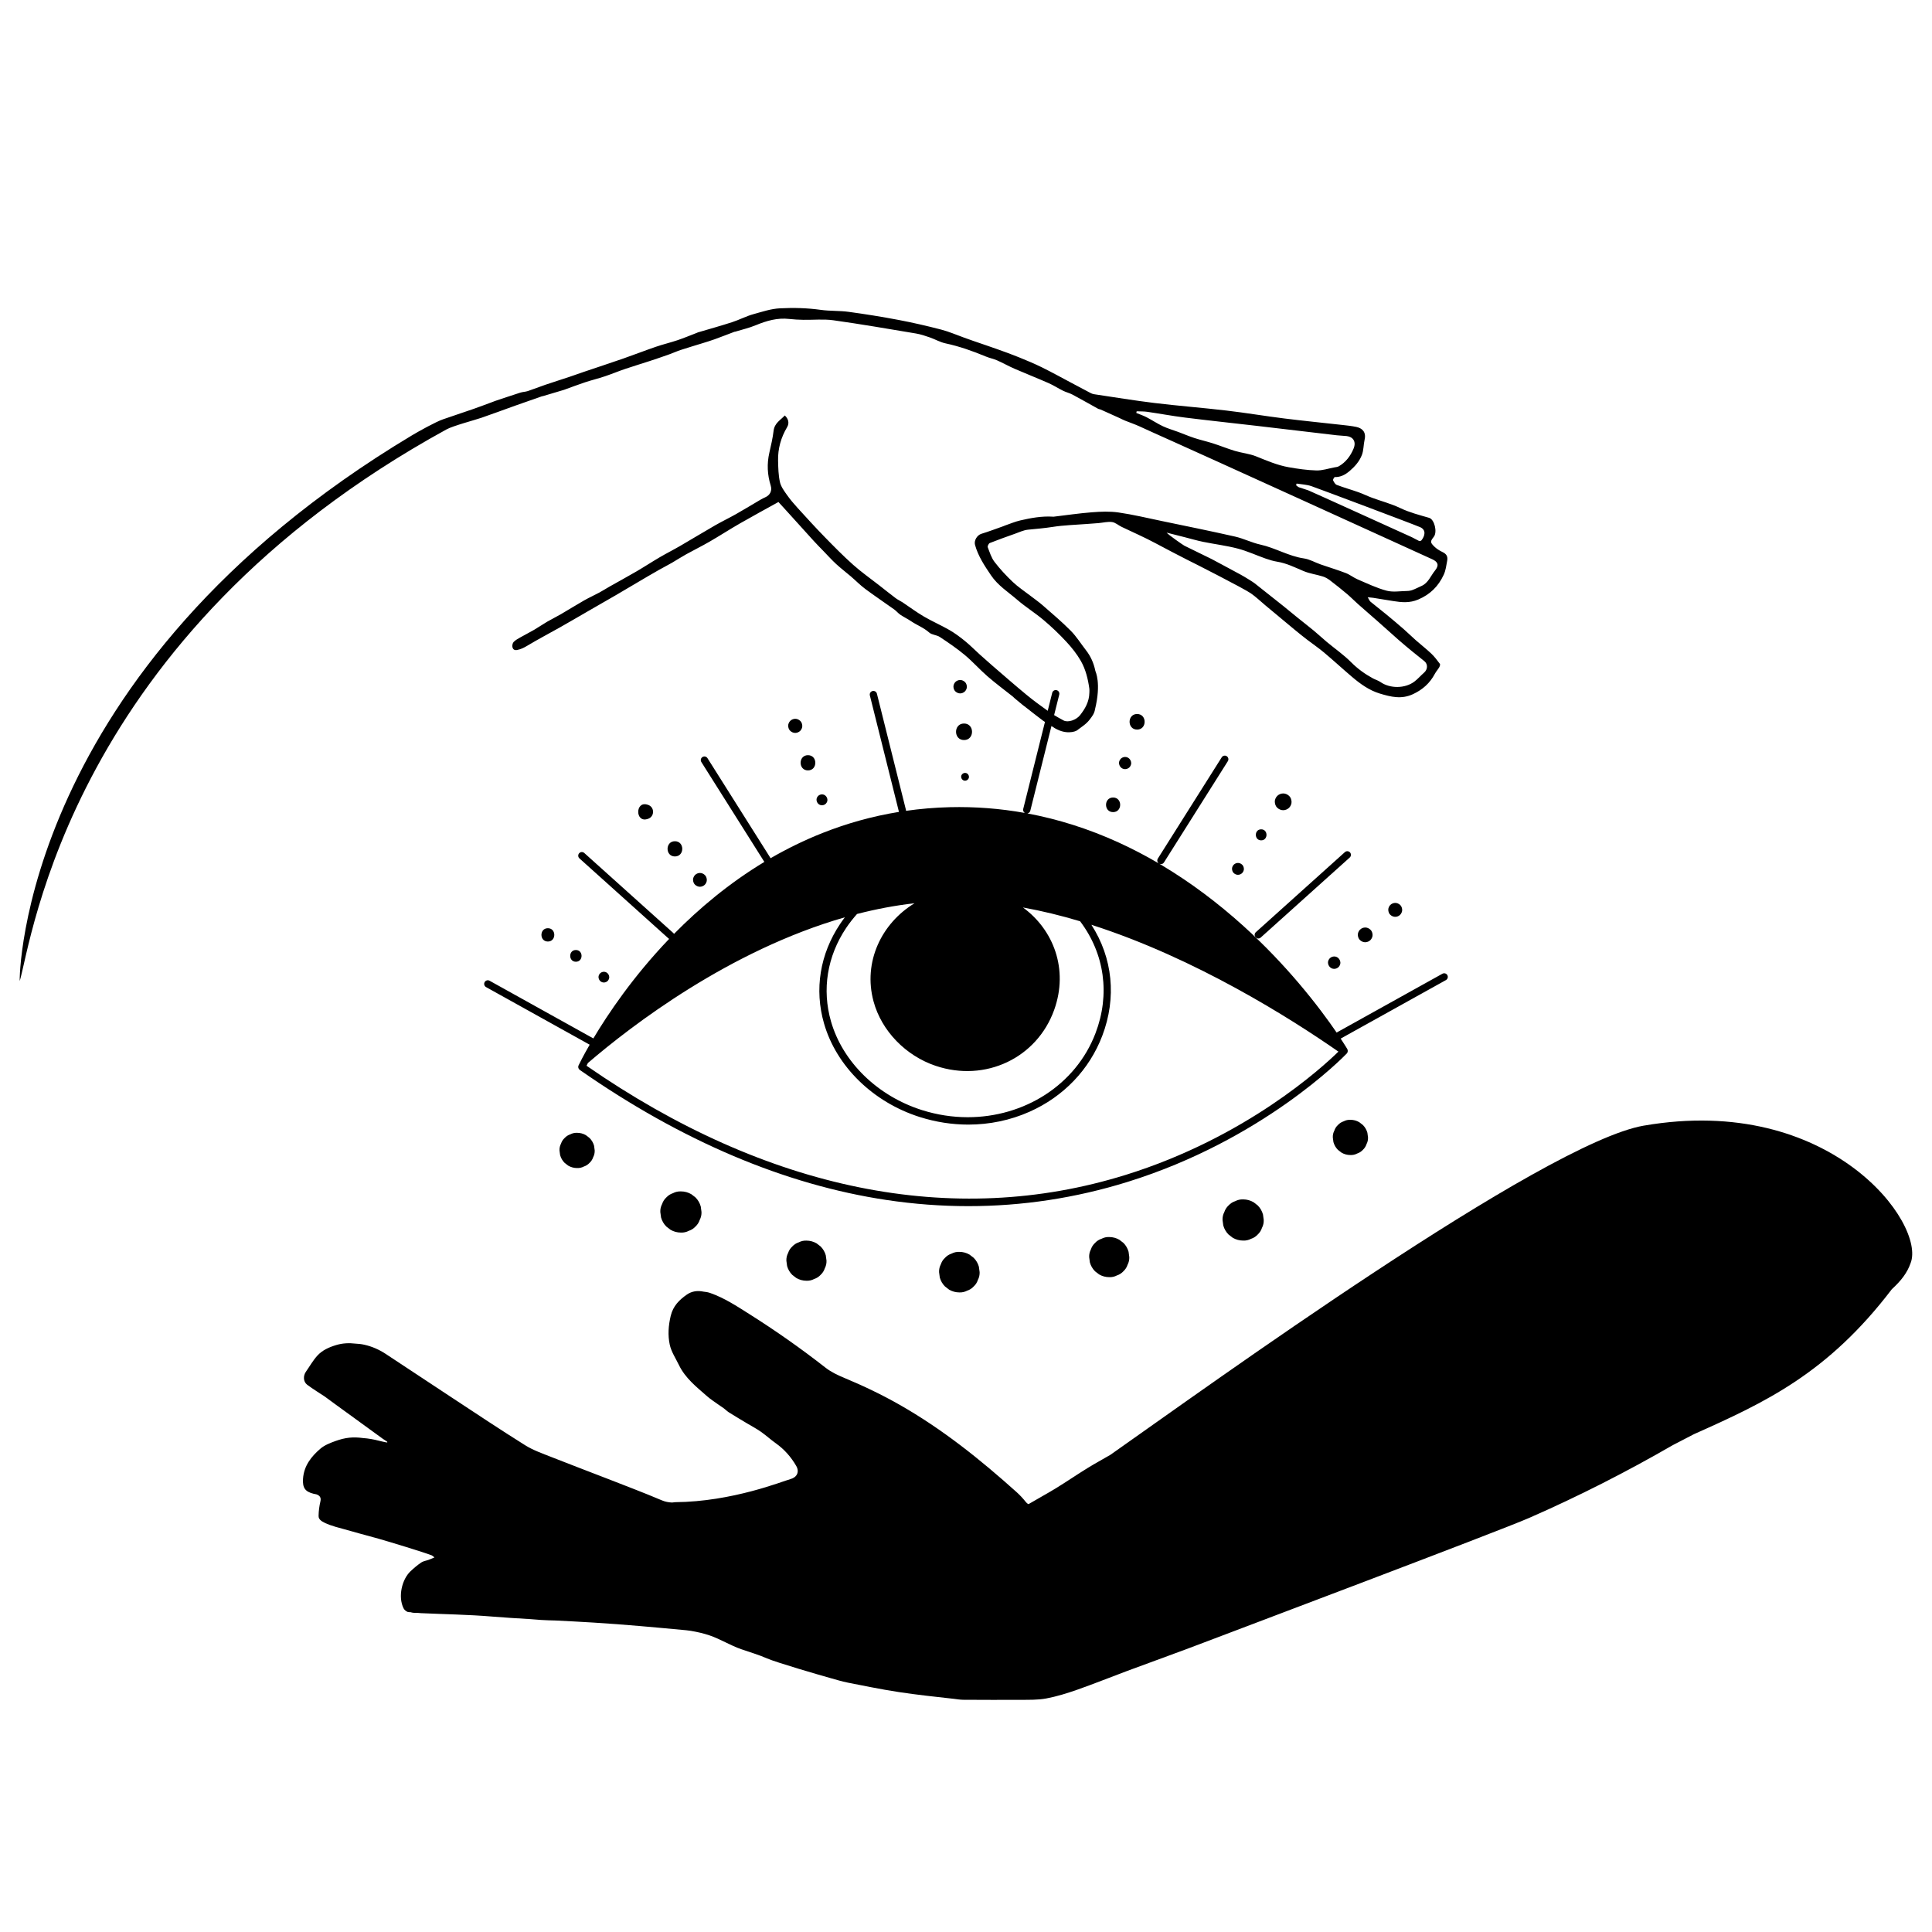 <?xml version="1.0" encoding="UTF-8"?>
<svg id="Layer_1" xmlns="http://www.w3.org/2000/svg" version="1.1" viewBox="0 0 1080 1080">
  <!-- Generator: Adobe Illustrator 29.1.0, SVG Export Plug-In . SVG Version: 2.1.0 Build 142)  -->
  <path d="M269.06,233.56c6.3-2.16,12.54-4.51,18.82-6.75,4.98-1.78,9.98-3.51,14.98-5.25.28-.1.59-.1.87-.19,3.87-1.15,7.73-2.3,11.59-3.46.15-.05.29-.11.43-.16,3.76-1.35,7.5-2.79,11.29-4.04,3.64-1.2,7.36-2.1,11-3.32,3.84-1.28,7.61-2.86,11.44-4.16,4.58-1.55,9.21-2.93,13.8-4.44,3.62-1.19,7.23-2.42,10.82-3.7,2.13-.76,4.2-1.72,6.34-2.43,4.09-1.34,8.21-2.55,12.31-3.82,2.23-.7,4.47-1.36,6.67-2.16,3.75-1.36,7.47-2.82,11.2-4.23.07-.03.16.03.23,0,3.89-1.19,7.87-2.09,11.63-3.65,6.08-2.52,12.17-4.25,18.67-3.5,2.62.3,5.27.43,7.91.48,5.59.1,11.27-.51,16.75.25,15.46,2.16,30.85,4.83,46.24,7.4,2.59.44,5.13,1.29,7.64,2.16,2.99,1.04,5.83,2.71,8.89,3.36,7.75,1.66,15.16,4.29,22.47,7.33,2.07.86,4.32,1.29,6.38,2.19,3.29,1.45,6.44,3.25,9.74,4.68,6.34,2.75,12.76,5.27,19.09,8.06,2.74,1.2,5.28,2.89,7.97,4.21,1.74.86,3.67,1.3,5.38,2.21,4.78,2.55,9.48,5.26,14.22,7.87.45.25,1.03.25,1.51.47,3.49,1.56,6.98,3.14,10.47,4.72,1.02.47,2.02,1.01,3.06,1.43,2.62,1.05,5.3,1.97,7.89,3.12,1.22.54,14.41,6.61,19.84,8.96,5.42,2.34,140.42,63.74,144.16,65.49,3.15,1.48,3.77,3.34,1.41,6.25-2.39,2.94-3.77,6.94-7.47,8.58-1.69.75-3.33,1.62-5.05,2.27-.98.37-2.06.56-3.1.57-3.83.06-7.86.79-11.46-.17-5.56-1.48-10.85-4.05-16.19-6.32-2.27-.97-4.28-2.64-6.58-3.52-4.64-1.78-9.4-3.2-14.09-4.84-3.12-1.09-6.13-2.89-9.33-3.35-8.54-1.23-16-5.9-24.35-7.73-4.81-1.05-9.34-3.39-14.15-4.48-13.59-3.08-27.25-5.84-40.89-8.68-8.08-1.68-16.13-3.62-24.29-4.8-4.85-.7-9.9-.48-14.84-.1-7.19.56-14.36,1.63-21.54,2.48-.08,0-.15-.02-.23-.03-6.2-.39-12.31.71-18.36,2.12-2.91.68-5.73,1.9-8.59,2.88-.29.1-.57.25-.85.35-4.07,1.43-8.1,2.98-12.21,4.23-2.33.71-4.25,3.7-3.56,6.2,1.78,6.41,5.36,11.7,8.92,16.98,3.88,5.76,9.62,9.34,14.67,13.7,4.7,4.05,9.98,7.32,14.72,11.31,4.47,3.77,8.75,7.85,12.76,12.17,3.02,3.25,5.88,6.84,8.11,10.75,2.66,4.67,3.99,10.06,4.74,15.55.1.7,0,1.45,0,2.17-.09,4.99-2.34,8.96-5.28,12.65-2.06,2.57-6.65,4.18-9.09,2.88-1.8-.96-3.59-1.95-5.33-3.02l2.87-11.47c.27-1.09-.39-2.19-1.48-2.46-1.09-.27-2.19.39-2.46,1.48l-2.51,10.05c-3.99-2.84-7.96-5.74-11.75-8.86-6.58-5.41-12.99-11.05-19.45-16.61-2.3-1.98-4.57-4-6.82-6.04-2.75-2.49-5.37-5.17-8.24-7.5-2.76-2.24-5.64-4.39-8.69-6.15-4.67-2.69-9.62-4.82-14.27-7.54-4.1-2.39-7.93-5.28-11.9-7.92-1.25-.83-2.64-1.42-3.84-2.32-3.15-2.37-6.23-4.85-9.34-7.28-4.83-3.78-9.86-7.3-14.45-11.39-5.52-4.92-10.75-10.23-15.94-15.56-5.15-5.28-10.13-10.75-15.11-16.22-2.11-2.32-4.17-4.72-5.98-7.31-1.55-2.2-3.32-4.55-3.91-7.14-.86-3.85-.95-7.97-1.04-11.99-.15-6.72,1.62-12.95,5.04-18.71,1.33-2.23.8-4.61-1.28-6.56-2.37,2.6-5.73,4.18-6.26,8.55-.5,4.11-1.44,8.18-2.37,12.22-1.44,6.29-1.13,12.38.75,18.42.91,2.91-.39,5.4-3.09,6.57-.91.4-1.8.86-2.66,1.36-4.52,2.65-9,5.4-13.56,7.98-3.89,2.2-7.91,4.12-11.78,6.34-6.53,3.75-12.97,7.69-19.49,11.47-3.79,2.2-7.69,4.16-11.47,6.37-4.37,2.56-8.62,5.35-12.99,7.9-5.01,2.92-10.09,5.68-15.13,8.53-1.87,1.06-3.69,2.24-5.58,3.26-2.83,1.52-5.76,2.84-8.56,4.43-4.43,2.53-8.77,5.25-13.18,7.82-2.46,1.43-5.02,2.65-7.47,4.08-2.46,1.44-4.82,3.09-7.28,4.52-2.58,1.5-5.24,2.82-7.83,4.3-1.28.73-2.63,1.46-3.64,2.52-.58.61-.87,2.01-.67,2.86.27,1.11,1.01,1.9,2.57,1.61,2.14-.39,3.92-1.29,5.81-2.43,5.95-3.57,12.08-6.77,18.11-10.17,5.06-2.86,10.07-5.8,15.11-8.71,5.45-3.14,10.91-6.24,16.34-9.41,5.95-3.47,11.86-7,17.79-10.49,2.12-1.25,4.25-2.48,6.39-3.68,2.34-1.31,4.72-2.53,7.05-3.87,2.68-1.55,5.28-3.26,7.98-4.75,4.32-2.4,8.75-4.56,13.03-7.04,5.74-3.31,11.32-6.94,17.07-10.24,7.06-4.06,14.22-7.92,21.46-11.94,1.6,1.75,3.22,3.51,4.83,5.29,4.95,5.47,9.88,10.95,14.85,16.41,1.8,1.98,3.68,3.87,5.54,5.79,2.34,2.42,4.6,4.94,7.07,7.21,2.63,2.42,5.47,4.56,8.18,6.88,2.7,2.31,5.21,4.9,8.03,7,5.32,3.96,10.83,7.63,16.22,11.49,1.22.87,2.2,2.13,3.43,2.96,1.94,1.31,4.06,2.3,5.99,3.61,3.29,2.23,7.03,3.57,10.11,6.31,1.56,1.39,4.18,1.32,5.97,2.51,4.76,3.15,9.52,6.38,13.93,10.06,4.43,3.69,8.32,8.12,12.69,11.91,4.57,3.97,9.43,7.56,14.16,11.32.36.28.65.65,1,.95,1.5,1.26,3,2.51,4.51,3.74.52.43,1.08.81,1.61,1.23,3.23,2.51,6.42,5.08,9.71,7.52.37.27.76.52,1.15.76l-12.16,48.66c-.22.88.18,1.76.92,2.21-13.82-2.48-27.81-3.56-41.89-3.22-8.45.2-16.63.91-24.54,2.04,0-.19,0-.37-.05-.56l-16.22-64.93c-.27-1.09-1.37-1.75-2.46-1.48-1.09.27-1.75,1.37-1.48,2.46l16.22,64.93c.01.06.04.11.06.17-15.18,2.46-29.35,6.51-42.54,11.72-10.35,4.08-20.09,8.88-29.23,14.17l-35.29-55.93c-.6-.95-1.85-1.23-2.79-.63-.95.6-1.23,1.85-.63,2.8l35.22,55.83c-19.69,11.87-36.49,26.02-50.5,40.24-.1-.18-.23-.35-.39-.49l-49.78-44.74c-.83-.75-2.11-.68-2.86.15-.75.83-.68,2.11.15,2.86l49.77,44.74c.12.11.25.19.39.27-20.19,21.08-34.24,42-42.37,55.64l-58.02-32.25c-.98-.54-2.21-.19-2.76.79-.54.98-.19,2.21.79,2.76l57.93,32.21c-1.89,3.28-3.37,6-4.42,8.01,0,0,0,.01,0,.02-1.17,2.24-1.76,3.48-1.78,3.53-.43.89-.14,1.96.67,2.53,56.97,39.75,114.69,64.22,171.56,72.73,15.29,2.29,30.52,3.43,45.67,3.43,30.16,0,59.94-4.53,88.98-13.55,75.52-23.47,120.59-69.75,122.44-71.68.17-.17.25-.27.25-.27.21-.28.33-.62.38-.96.06-.38.01-.76-.13-1.11-.03-.07-.04-.15-.08-.22-.05-.08-1.31-2.22-3.72-5.87l58.84-32.71c.98-.55,1.33-1.78.79-2.76-.55-.98-1.78-1.33-2.76-.79l-59.14,32.88c-4.55-6.66-11.66-16.42-21.14-27.57-8.47-9.97-18.84-21.04-31-32.03-14.43-13.03-29.49-24.26-44.99-33.57-.68-.41-1.36-.82-2.04-1.22.3.16.61.25.93.25.67,0,1.33-.33,1.72-.95l35.71-56.6c.6-.95.31-2.2-.63-2.8-.95-.6-2.2-.31-2.79.63l-35.71,56.6c-.57.91-.33,2.09.52,2.71-7.38-4.33-14.86-8.23-22.42-11.68-16.64-7.6-33.69-13.02-51.01-16.25.76-.14,1.41-.7,1.61-1.5l11.84-47.4c.19.14.38.26.56.41,7.22,5.01,12.98,2.61,13.64,2.1,2.42-1.89,5.06-3.36,7.07-5.97,1.4-1.83,2.7-3.45,3.06-5.81,3.59-14.65.28-21.13.2-21.51-.88-4.29-2.57-8.13-5.19-11.49-2.85-3.64-5.33-7.69-8.53-10.92-4.95-5.01-10.33-9.53-15.61-14.16-2.28-2-4.77-3.72-7.17-5.57-3.23-2.5-6.67-4.74-9.64-7.56-3.65-3.46-7.13-7.19-10.22-11.22-1.77-2.31-2.72-5.41-3.81-8.26-.2-.52.55-2.05,1.13-2.29,4.66-1.85,9.38-3.53,14.1-5.2,2.4-.85,4.81-2.02,7.27-2.27,4.61-.46,9.21-.82,13.82-1.55,6.25-.99,12.6-1.13,18.91-1.63,2.24-.18,4.48-.31,6.71-.5,2.53-.22,5.11-.92,7.56-.59,1.87.25,3.55,1.83,5.37,2.7,6.29,3.03,12.71,5.79,18.86,9.1,3.62,1.95,15.36,8.11,17.64,9.21,3.22,1.56,31.93,16.16,35.8,18.89,2.84,1.99,5.38,4.46,8.07,6.69,5.48,4.57,10.95,9.15,16.45,13.69,2.24,1.86,4.52,3.67,6.83,5.45,3.16,2.43,6.46,4.66,9.52,7.23,5.25,4.41,10.3,9.07,15.52,13.51,4.73,4.02,9.72,7.63,15.65,9.41,6.11,1.84,12.11,3.36,18.61.29,5.31-2.51,9.34-6.06,12.18-11.41.66-1.25,1.65-2.29,2.37-3.52.32-.55.67-1.6.43-1.92-1.52-2.03-3.05-4.09-4.86-5.8-2.76-2.62-5.78-4.94-8.63-7.46-2.29-2.02-4.46-4.18-6.76-6.19-3.19-2.79-6.43-5.52-9.7-8.21-2.93-2.41-5.95-4.72-8.88-7.14-.53-.44-.79-1.24-1.55-2.49,1.5.16,2.22.2,2.94.31,3.75.59,7.49,1.21,11.23,1.81,4.74.76,9.2,1.24,14.14-.87,6.59-2.82,11.19-7.32,14.21-13.87,1.09-2.37,1.42-5.16,1.91-7.79.47-2.51-.52-3.85-2.67-4.88-1.65-.79-3.29-1.8-4.59-3.1-2.29-2.28-2.27-2.78-.22-5.41,2.07-2.64.36-9.72-2.6-10.58-5.45-1.59-10.94-2.97-16.17-5.47-5.07-2.42-10.56-3.84-15.83-5.79-2.53-.93-4.96-2.16-7.5-3.06-4.03-1.43-8.16-2.58-12.16-4.1-.89-.34-1.58-1.58-2.05-2.59-.16-.35.64-1.79.96-1.78,3.26.07,5.84-1.29,8.41-3.5,2.9-2.49,5.38-5.33,6.74-8.88,1.01-2.64.88-5.74,1.52-8.57.97-4.28-1.4-6.39-4.63-7.08-2.74-.58-5.55-.85-8.33-1.16-10.69-1.21-21.4-2.25-32.07-3.59-10.76-1.34-21.45-3.15-32.21-4.41-13.38-1.57-26.83-2.6-40.2-4.22-11.36-1.38-22.65-3.26-33.97-4.94-.65-.1-1.3-.39-1.89-.7-3.58-1.88-7.14-3.79-10.71-5.68-5.46-2.89-10.86-5.89-16.4-8.62-4.25-2.09-8.64-3.91-13.02-5.69-3.89-1.58-7.84-3-11.79-4.41-4.51-1.61-9.06-3.12-13.59-4.69-1.7-.59-3.39-1.2-5.08-1.81-4.26-1.52-8.44-3.36-12.79-4.49-7.83-2.03-15.72-3.86-23.66-5.37-9.3-1.77-18.65-3.27-28.03-4.55-5.16-.71-10.46-.39-15.61-1.11-7.59-1.06-15.11-1.26-22.81-.87-5.18.26-9.86,1.91-14.69,3.22-4.12,1.11-8.02,3.21-12.1,4.53-6.34,2.05-12.76,3.83-19.15,5.72-.22.07-.42.19-.64.28-3.57,1.37-7.12,2.86-10.74,4.08-4,1.34-8.1,2.31-12.1,3.68-6.11,2.09-12.15,4.46-18.25,6.58-7.25,2.52-14.54,4.91-21.81,7.37-2.8.95-5.59,1.98-8.4,2.91-4.44,1.48-8.91,2.88-13.35,4.39-3.27,1.11-6.49,2.41-9.76,3.5-1.35.45-2.82.44-4.18.87-4.73,1.51-9.44,3.11-14.15,4.68-.5.17-.99.39-1.49.57-3.48,1.28-6.95,2.61-10.45,3.83-5.71,1.99-9.08,3.11-17.15,5.85-3.91,1.33-13.53,6.66-17.45,9.02C11.2,374.79,10.74,547.72,11.03,548.43c6.69-22.46,28.32-193.09,238.64-308.43,3.58-1.96,15.57-5.14,19.38-6.44ZM479.12,510.91c10.5-2.7,21.23-4.76,32.11-5.98-18.43,11.18-28.9,32.81-22.91,54.88,4.48,16.54,18.05,30.39,34.72,36,27.74,9.33,56.58-4.32,66.25-31.26,8.16-22.74-.42-44.86-17.46-57.27,10.71,1.93,21.41,4.56,31.96,7.72,13.72,18.16,16.87,40.91,8.61,62.56-11.09,29.08-39.94,46.97-71.43,46.97-8.44,0-17.07-1.29-25.6-3.99-24.81-7.86-44.29-26.84-50.83-49.53-5.15-17.87-2.14-36.43,8.46-52.27,1.85-2.76,3.91-5.37,6.11-7.84ZM629.12,656.81c-96.29,29.93-200.43,8.81-301.25-61.06.21-.42.48-.95.78-1.53,24.43-20.96,79.09-62.95,143.64-81.45-.92,1.21-1.81,2.45-2.66,3.72-11.28,16.85-14.48,36.61-8.99,55.65,6.91,23.98,27.41,44.01,53.5,52.28,8.94,2.83,18.09,4.24,27.14,4.24,11.84,0,23.5-2.41,34.24-7.19,19-8.44,33.44-23.52,40.66-42.46,8.11-21.27,5.85-43.55-6.09-62.05,58.28,18.66,111.49,52.4,138.09,70.9-8.89,8.71-51.61,48-119.07,68.96ZM768.92,346.23c4.33,3.83,8.61,7.72,12.95,11.53,2.46,2.16,4.98,4.24,7.5,6.32,2.28,1.88,4.63,3.67,6.91,5.56,2.01,1.67,1.83,4.61-.22,6.38-1.86,1.61-3.48,3.55-5.43,5.01-5.29,3.97-13.69,3.92-18.95.23-1.28-.9-2.86-1.31-4.24-2.06-4.42-2.42-8.46-5.3-12.14-9-4.19-4.21-9.1-7.6-13.66-11.4-2.43-2.03-4.75-4.22-7.19-6.24-2.98-2.47-6.06-4.83-9.07-7.26-2.65-2.14-5.26-4.35-7.93-6.48-5.39-4.3-10.81-8.54-16.2-12.84-.76-.61-5.89-3.79-7.73-4.76-5.41-2.86-10.75-5.86-16.17-8.69-1.93-1.01-12.15-5.87-15.25-7.46-.85-.44-8.7-5.91-9.96-7.33,3.71.94,6.89,1.74,10.07,2.55,3.45.87,6.86,1.89,10.34,2.6,6.46,1.32,13.03,2.11,19.4,3.78,5.28,1.38,10.32,3.74,15.5,5.56,2.13.75,4.32,1.41,6.54,1.77,5.21.84,9.86,3.19,14.68,5.22,3.44,1.45,7.25,1.93,10.84,3.05,1.43.44,2.81,1.27,4.03,2.2,3.2,2.42,6.33,4.94,9.41,7.53,2.08,1.75,4,3.73,6.04,5.55,3.29,2.93,6.63,5.79,9.93,8.71ZM793.92,294.71c3.41,1.54,2.68,4.84.65,7.37-.25.31-1.02.44-1.39.27-1.51-.69-2.93-1.61-4.45-2.28-1.85-.81-55.82-25.37-57.36-25.95-1.7-.64-3.47-1.07-5.17-1.69-.62-.23-1.12-.77-1.68-1.17.1-.31.19-.62.29-.94,2.76.44,5.62.55,8.25,1.43,2.88.96,57.71,21.55,60.85,22.96ZM635.4,229.92c1.99.09,3.99,0,5.95.29,7.05,1.02,14.06,2.34,21.13,3.22,13.38,1.67,26.79,3.08,40.19,4.64,14.89,1.73,29.78,3.52,44.67,5.26,1.8.21,3.62.23,5.42.43,3.63.41,5.51,3.12,3.9,7-1.72,4.15-4.38,7.68-8.24,9.88-.75.43-1.7.49-2.56.65-3.33.62-6.69,1.78-9.99,1.69-5.19-.14-10.38-.9-15.5-1.8-6.32-1.11-12.23-3.68-18.21-6.08-3.75-1.5-7.91-1.87-11.81-3.03-4.11-1.23-8.1-2.88-12.2-4.19-3.45-1.11-7-1.89-10.44-3.01-3.06-1-6.04-2.28-9.07-3.41-2.88-1.07-5.85-1.9-8.62-3.21-3.12-1.47-6.03-3.43-9.1-5.02-1.83-.95-3.8-1.6-5.71-2.38.07-.31.13-.62.19-.93Z"/>
  <path d="M918.96,629.22c-56.22,9.71-245.05,146.71-298.24,184.03-4.28,2.51-8.66,4.86-12.88,7.47-5.9,3.64-11.63,7.57-17.54,11.2-4.9,3.01-10,5.73-14.95,8.67-.18.11-.34.15-.5.22-.46-.23-.92-.57-1.38-1.15-1.56-1.98-3.3-3.86-5.17-5.54-20.3-18.24-41.52-35.24-65.34-48.8-10.02-5.7-20.35-10.64-30.97-15.06-3.65-1.52-7.38-3.27-10.46-5.68-13.79-10.78-28.07-20.82-42.87-30.15-6.91-4.36-13.74-8.86-21.53-11.6-1.31-.46-2.6-.7-3.9-.8-3.28-.69-6.48-.29-9.27,1.65-4.22,2.94-7.7,6.37-9.02,11.87-1.31,5.43-1.67,10.86-.55,16.11.85,3.97,3.31,7.61,5.12,11.36,3.55,7.39,9.87,12.32,15.82,17.54,1.93,1.69,4.13,3.08,6.22,4.59,1.03.74,2.11,1.4,3.13,2.16.96.71,1.81,1.61,2.82,2.24,3.35,2.09,6.74,4.11,10.13,6.14,2.56,1.53,5.22,2.92,7.65,4.62,2.9,2.03,5.53,4.45,8.42,6.5,4.76,3.39,8.49,7.63,11.4,12.66,1.92,3.32.41,6.39-3.28,7.37-4.26,1.13-32.36,12.64-64.41,12.89-.56.07-1.13.13-1.71.19-1.9-.09-3.8-.4-5.71-1.22-10.2-4.32-20.57-8.24-30.9-12.27-10.27-4-20.58-7.86-30.82-11.93-4.98-1.98-10.15-3.76-14.65-6.57-13.92-8.7-27.57-17.83-41.3-26.85-12.27-8.06-24.49-16.22-36.77-24.28-3.63-2.38-7.53-4.1-11.84-5.08-1.68-.38-3.33-.55-4.97-.63-3.56-.42-7.15-.3-10.81.8-4.02,1.21-7.76,2.88-10.54,5.93-2.45,2.69-4.27,5.96-6.38,8.97-1.62,2.3-1.51,5.55.65,7.24,2.63,2.06,9.39,6.26,9.89,6.64,2.98,2.3,31.56,22.88,32.6,23.74,1.24.82,3.31,1.9,1.96,1.93-1.41-.29-2.81-.58-4.19-.94-2.99-.78-5.98-1.32-8.97-1.52-5.53-.75-9.81-.34-15.34,1.63-3.11,1.11-6.27,2.39-8.47,4.28-5.09,4.34-9.29,9.61-9.75,16.92-.3,4.91,1.08,7.12,5.97,8.33.55.14,1.15.15,1.67.35,1.8.71,2.57,1.81,2.07,3.95-.61,2.59-.96,5.28-1.01,7.94-.04,2.07.99,4.13,13.76,7.4,2.93.86,5.89,1.66,8.83,2.47,3.66,1.01,7.33,1.98,10.99,3.01,5.12,1.44,25.01,7.47,29.72,9.31.34.13.6.45,1.47,1.13-1.39.59-2.32,1.02-3.29,1.37-1.35.49-2.9.66-4.05,1.44-2.14,1.45-4.14,3.14-6.03,4.92-4.77,4.5-7.15,14.14-3.89,20.75.47.96,1.81,2.03,2.82,2.1.4.03.8.04,1.2.06.75.26,1.66.39,2.84.34.93-.04,1.86.14,2.79.18,13.23.6,26.49.8,39.68,1.89,6.95.57,13.9,1,20.86,1.4,2.22.17,4.43.37,6.65.51,2.76.17,5.53.25,8.3.31,6.93.36,13.86.71,20.79,1.14,17.41,1.06,34.79,2.69,52.15,4.31.84.08,1.68.22,2.52.33,3.59.61,7.16,1.41,10.56,2.58,6.01,2.06,11.52,5.56,17.52,7.65,4.87,1.7,9.8,3.11,14.56,5.2,5.09,2.23,29.42,9.32,35.19,10.92,3.28.91,6.54,1.93,9.87,2.59,2.14.42,4.27.83,6.41,1.26,2.23.47,4.47.91,6.72,1.32,5.15.99,10.31,1.93,15.49,2.71,10.16,1.53,20.39,2.63,30.6,3.76.91.12,1.81.23,2.72.35.92.12,1.86.18,2.79.19,10.64.03,21.28.12,31.91.04,4.77-.04,9.64.1,14.29-.77,5.85-1.1,11.61-2.88,17.23-4.85,9.46-3.32,18.77-7.08,28.16-10.58,15.13-5.62,30.33-11.06,45.39-16.83,10.8-4.14,162.31-61.27,179.17-68.66,27.63-12.09,54.41-25.73,80.41-40.74,3.93-2,7.84-4.03,11.73-6.08,39.85-17.79,74.68-33.88,110.65-81.06,5.13-4.7,8.56-9.08,10.46-14.55,8.67-21.85-44.59-94.92-149.11-76.87Z"/>
  <path d="M759.86,627.32c-1.53-.89-3.19-1.34-4.97-1.34-1.35-.05-2.62.23-3.79.85-1.22.4-2.27,1.08-3.17,2.04-.96.89-1.64,1.95-2.03,3.17-.62,1.17-.9,2.43-.85,3.79.11.87.23,1.74.35,2.62.47,1.67,1.31,3.12,2.53,4.34l1.99,1.54c1.53.89,3.19,1.34,4.97,1.34,1.35.05,2.62-.23,3.79-.85,1.22-.4,2.27-1.08,3.17-2.04.96-.89,1.64-1.95,2.03-3.17.62-1.17.9-2.43.85-3.79-.11-.87-.23-1.74-.35-2.61-.47-1.67-1.31-3.11-2.53-4.34-.66-.51-1.33-1.03-1.99-1.54Z"/>
  <path d="M327.57,634.59c-1.53-.89-3.19-1.34-4.97-1.34-1.35-.05-2.62.23-3.79.85-1.22.4-2.27,1.08-3.17,2.04-.96.89-1.64,1.95-2.03,3.17-.62,1.17-.9,2.43-.85,3.79.11.87.23,1.74.35,2.62.47,1.67,1.31,3.11,2.53,4.34l1.99,1.54c1.53.89,3.19,1.34,4.97,1.34,1.35.05,2.62-.23,3.79-.85,1.22-.4,2.27-1.08,3.17-2.04.96-.89,1.64-1.95,2.03-3.17.62-1.17.9-2.43.85-3.79-.11-.87-.23-1.74-.35-2.61-.47-1.67-1.31-3.12-2.53-4.34-.66-.51-1.33-1.03-1.99-1.54Z"/>
  <path d="M700.74,672.04c-1.8-1.04-3.73-1.57-5.81-1.57-1.59-.06-3.07.27-4.44.99-1.43.46-2.66,1.26-3.71,2.38-1.12,1.04-1.91,2.28-2.38,3.71-.72,1.37-1.05,2.85-.99,4.43.14,1.02.27,2.04.41,3.06.55,1.95,1.53,3.65,2.96,5.08l2.33,1.8c1.8,1.04,3.73,1.56,5.81,1.57,1.58.06,3.06-.27,4.44-.99,1.43-.46,2.66-1.26,3.7-2.38,1.12-1.04,1.92-2.28,2.38-3.71.72-1.37,1.05-2.85.99-4.44-.14-1.02-.27-2.04-.41-3.06-.55-1.95-1.53-3.65-2.96-5.08l-2.33-1.8Z"/>
  <path d="M386.45,667.57c-1.8-1.04-3.73-1.57-5.81-1.57-1.59-.06-3.07.27-4.44.99-1.43.46-2.66,1.26-3.71,2.38-1.12,1.04-1.91,2.28-2.38,3.71-.72,1.37-1.05,2.85-.99,4.43.14,1.02.27,2.04.41,3.06.55,1.95,1.53,3.65,2.96,5.08l2.33,1.8c1.8,1.04,3.73,1.56,5.81,1.57,1.58.06,3.06-.27,4.44-.99,1.43-.46,2.66-1.26,3.7-2.38,1.12-1.04,1.92-2.28,2.38-3.71.72-1.37,1.05-2.85.99-4.44l-.41-3.06c-.55-1.95-1.53-3.65-2.96-5.08l-2.33-1.8Z"/>
  <path d="M625.73,693.04c-1.75-1.01-3.64-1.52-5.66-1.53-1.54-.06-2.98.27-4.32.97-1.39.45-2.59,1.22-3.61,2.32-1.09,1.01-1.87,2.22-2.32,3.61-.7,1.33-1.02,2.77-.97,4.32.13.99.27,1.99.4,2.98.53,1.9,1.5,3.55,2.88,4.95.76.58,1.51,1.17,2.27,1.75,1.75,1.01,3.64,1.52,5.66,1.53,1.54.06,2.98-.26,4.32-.97,1.39-.45,2.59-1.22,3.61-2.32,1.09-1.02,1.87-2.22,2.32-3.61.7-1.33,1.02-2.77.97-4.32-.13-.99-.27-1.99-.4-2.98-.53-1.9-1.49-3.55-2.88-4.95l-2.27-1.75Z"/>
  <path d="M456.47,695.04c-1.75-1.01-3.64-1.52-5.66-1.53-1.54-.06-2.98.27-4.32.97-1.39.45-2.59,1.22-3.61,2.32-1.09,1.01-1.87,2.22-2.32,3.61-.7,1.33-1.02,2.77-.97,4.32l.4,2.98c.53,1.9,1.49,3.55,2.88,4.95.76.58,1.51,1.17,2.27,1.75,1.75,1.01,3.63,1.52,5.66,1.53,1.54.06,2.98-.26,4.32-.97,1.39-.45,2.59-1.22,3.61-2.32,1.09-1.02,1.87-2.22,2.32-3.61.7-1.33,1.02-2.77.97-4.32-.13-.99-.27-1.99-.4-2.98-.53-1.9-1.5-3.55-2.88-4.95l-2.27-1.75Z"/>
  <path d="M542.01,701.35c-1.77-1.03-3.67-1.54-5.72-1.55-1.56-.06-3.02.27-4.37.98-1.4.46-2.62,1.24-3.65,2.34-1.11,1.03-1.88,2.24-2.34,3.65-.71,1.35-1.03,2.81-.98,4.37.13,1,.27,2.01.4,3.01.54,1.92,1.51,3.59,2.92,5,.77.59,1.53,1.18,2.29,1.77,1.77,1.02,3.67,1.54,5.72,1.55,1.56.06,3.01-.27,4.37-.98,1.41-.46,2.62-1.24,3.65-2.35,1.11-1.02,1.89-2.24,2.34-3.65.71-1.35,1.04-2.8.98-4.36-.14-1-.27-2.01-.41-3.01-.54-1.92-1.51-3.59-2.92-5l-2.29-1.77Z"/>
  <path d="M754.66,476.5c-.75-.83-2.03-.9-2.86-.15l-49.77,44.74c-.83.75-.9,2.03-.15,2.86.4.45.95.67,1.51.67.48,0,.97-.17,1.35-.52l49.77-44.74c.83-.75.9-2.03.15-2.86Z"/>
  <path d="M306.26,518.88c-4.78,0-4.79,7.44,0,7.44s4.79-7.44,0-7.44Z"/>
  <path d="M321.92,531.06c-4.22,0-4.23,6.56,0,6.56s4.23-6.56,0-6.56Z"/>
  <path d="M339.69,548.35c.52-.52.91-1.37.88-2.12-.07-1.63-1.32-3-3-3-.77,0-1.58.33-2.12.88-.52.52-.91,1.37-.88,2.12.07,1.63,1.32,3,3,3,.77,0,1.58-.34,2.12-.88Z"/>
  <path d="M361.83,457.85c.11-.03.21-.06.32-.09,3.88-1.18,3.89-6.7,0-7.88-.11-.03-.21-.07-.32-.1-6.73-2.04-6.77,10.13,0,8.08Z"/>
  <path d="M377.28,470.25c-5.47,0-5.48,8.51,0,8.51s5.48-8.51,0-8.51Z"/>
  <path d="M393.99,494.57c.67-.67,1.17-1.76,1.13-2.73-.05-.99-.37-2.03-1.13-2.72-.75-.69-1.68-1.13-2.72-1.13-.99,0-2.03.43-2.73,1.13-.67.67-1.17,1.76-1.13,2.72.05,1,.37,2.03,1.13,2.73.75.69,1.68,1.13,2.73,1.13.98,0,2.03-.43,2.72-1.13Z"/>
  <path d="M444.54,401.81c-1.01,0-2.07.44-2.79,1.16-.68.68-1.2,1.81-1.16,2.79.05,1.02.38,2.08,1.16,2.79.77.71,1.72,1.16,2.79,1.16,1.01,0,2.07-.44,2.79-1.16.68-.68,1.2-1.81,1.16-2.79-.05-1.02-.38-2.08-1.16-2.79-.77-.71-1.72-1.16-2.79-1.16Z"/>
  <path d="M451.66,430.66c5.47,0,5.48-8.51,0-8.51s-5.48,8.51,0,8.51Z"/>
  <path d="M461.65,449.26c.53-.53.93-1.39.89-2.15-.08-1.65-1.34-3.05-3.05-3.05-.78,0-1.6.34-2.16.89-.53.53-.93,1.4-.89,2.16.08,1.65,1.34,3.05,3.05,3.05.78,0,1.6-.34,2.16-.89Z"/>
  <path d="M536.73,380.12c-.96,0-1.97.42-2.65,1.1-.65.65-1.14,1.72-1.1,2.65.04.97.36,1.98,1.1,2.65.73.67,1.64,1.1,2.65,1.1.96,0,1.97-.42,2.65-1.1.65-.65,1.14-1.72,1.1-2.65-.04-.97-.36-1.98-1.1-2.65-.73-.67-1.64-1.1-2.65-1.1Z"/>
  <path d="M538.9,404.45c-5.95,0-5.96,9.24,0,9.24s5.96-9.24,0-9.24Z"/>
  <path d="M537.29,434.24c.05,1.18.96,2.18,2.18,2.18,1.14,0,2.23-1,2.18-2.18-.05-1.18-.96-2.18-2.18-2.18-1.14,0-2.23,1-2.18,2.18Z"/>
  <path d="M635.65,407.84c5.61,0,5.61-8.71,0-8.71s-5.61,8.71,0,8.71Z"/>
  <path d="M628.94,429.96c.87,0,1.79-.38,2.41-1,.59-.59,1.03-1.56,1-2.41-.09-1.85-1.5-3.41-3.41-3.41-.87,0-1.79.38-2.41,1-.59.59-1.03,1.56-1,2.41.09,1.85,1.5,3.41,3.41,3.41Z"/>
  <path d="M622.23,445.81c-5.26,0-5.27,8.17,0,8.17s5.27-8.17,0-8.17Z"/>
  <path d="M720.62,451.54c.81-.81,1.43-2.15,1.37-3.32-.06-1.21-.45-2.47-1.37-3.31-.92-.84-2.05-1.37-3.31-1.37-1.2,0-2.47.52-3.32,1.37-.81.81-1.43,2.15-1.37,3.31.06,1.21.45,2.47,1.37,3.32.92.84,2.05,1.37,3.32,1.37,1.2,0,2.46-.52,3.31-1.37Z"/>
  <path d="M705,469.76c3.97,0,3.97-6.16,0-6.16s-3.97,6.16,0,6.16Z"/>
  <path d="M689.68,483.36c-.58.58-1.01,1.52-.97,2.35.04.86.32,1.75.97,2.34.65.6,1.45.97,2.34.97s1.74-.37,2.35-.97c.58-.58,1.01-1.52.97-2.34-.04-.86-.32-1.75-.97-2.35-.65-.6-1.45-.97-2.35-.97-.85,0-1.74.37-2.34.97Z"/>
  <path d="M777.19,505.87c-.67.67-1.18,1.78-1.14,2.75.05,1,.37,2.05,1.14,2.75.76.7,1.69,1.14,2.75,1.14s2.05-.43,2.75-1.14c.67-.67,1.18-1.78,1.14-2.75-.05-1-.38-2.05-1.14-2.75-.76-.7-1.69-1.14-2.75-1.14-.99,0-2.04.44-2.75,1.14Z"/>
  <path d="M760.24,519.69c-.71.71-1.25,1.89-1.21,2.91.05,1.07.4,2.17,1.21,2.92.81.74,1.8,1.2,2.92,1.2,1.05,0,2.17-.46,2.91-1.2.71-.72,1.25-1.89,1.21-2.92-.05-1.06-.4-2.17-1.21-2.91-.8-.74-1.8-1.21-2.91-1.21-1.06,0-2.17.46-2.92,1.21Z"/>
  <path d="M743.37,535.68c-.6.6-1.06,1.59-1.02,2.45.09,1.88,1.52,3.47,3.47,3.47.89,0,1.83-.39,2.45-1.01.6-.6,1.06-1.59,1.02-2.45-.09-1.88-1.52-3.47-3.47-3.47-.89,0-1.83.39-2.45,1.02Z"/>
</svg>
